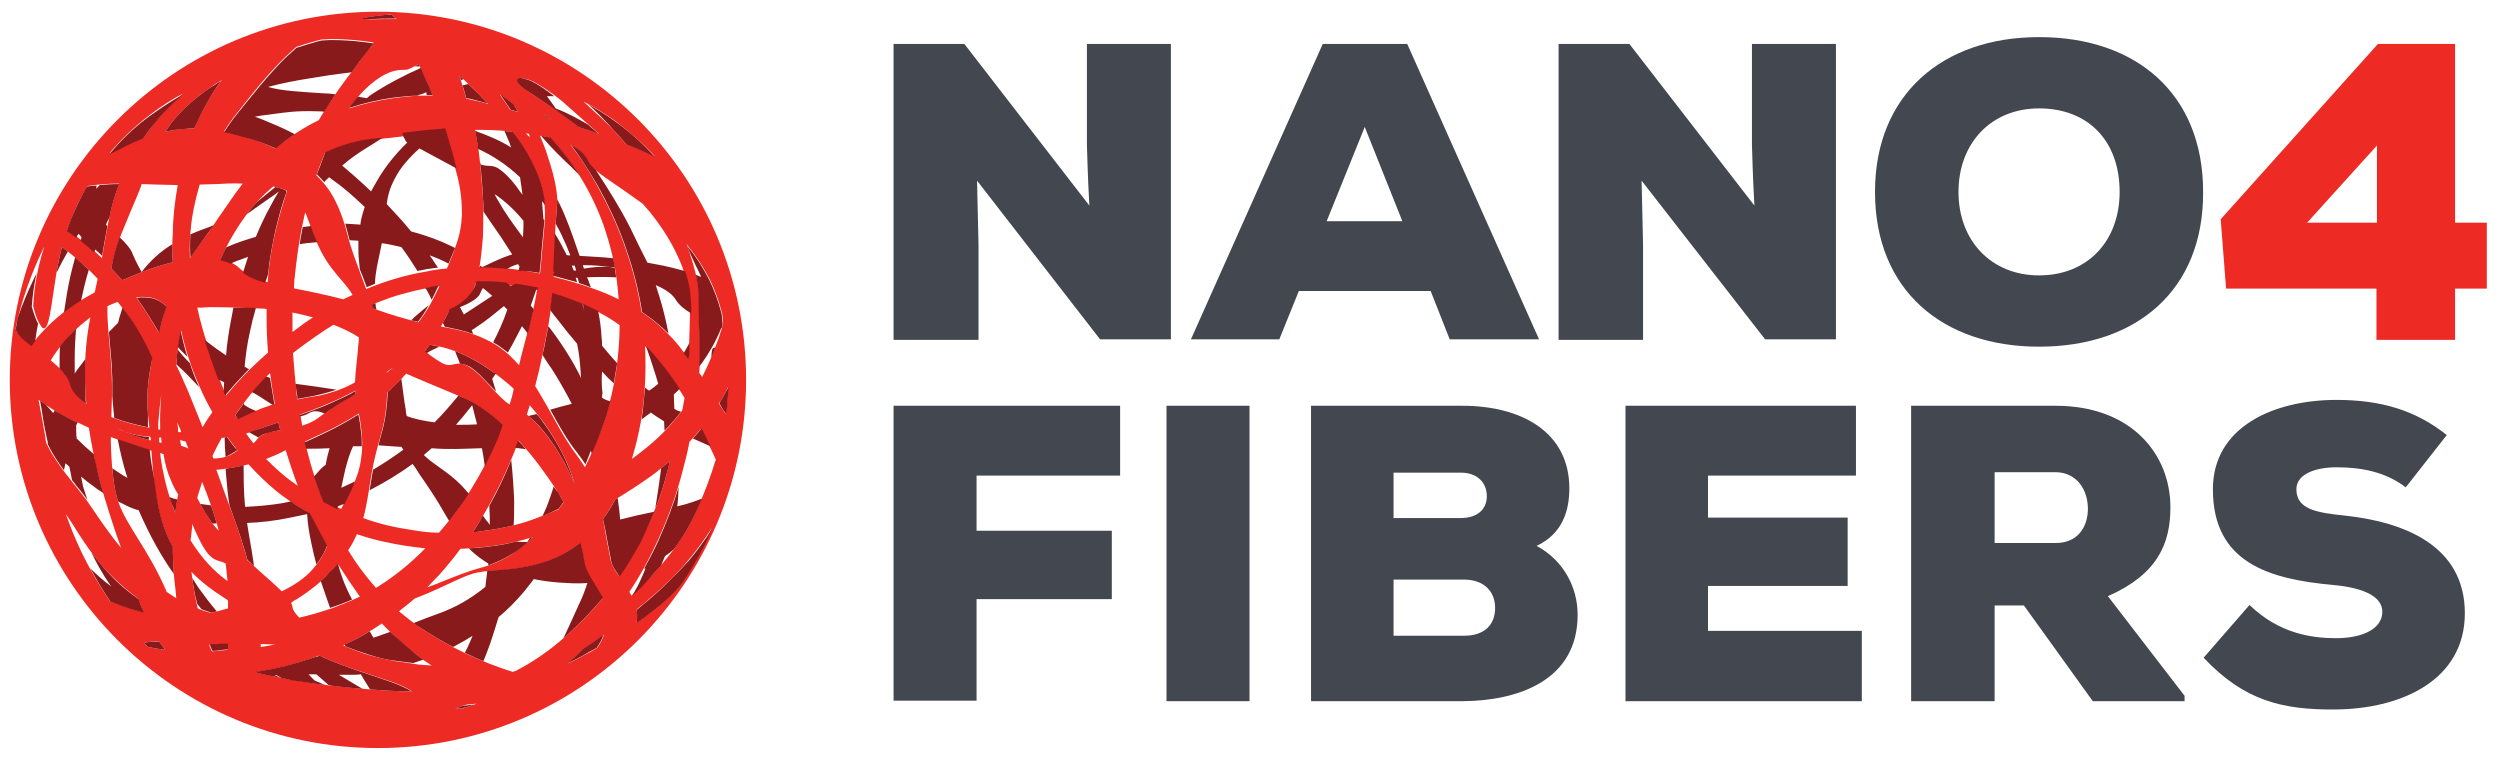 <svg version="1.1" id="Layer_1" xmlns="http://www.w3.org/2000/svg" x="0" y="0" viewBox="0 0 512 156.1" xml:space="preserve"><style>.st0{fill:#43474f}.st1{fill:#ee2a24}</style><path class="st0" d="M223.1 42.1c-.4-7.3-.4-10-.5-12.4V9h17.2v60.5h-14.5L200.1 37l.3 13.2v19.4H183V9h14.5l25.6 33.1zM293 59.6h-27l-4 9.9h-18.1l27-60.5h17.3l27 60.5h-18.3l-3.9-9.9zM279.5 26l-7.8 19.3h15.5L279.5 26zm79.8 16.1c-.4-7.3-.4-10-.5-12.4V9H376v60.5h-14.5L336.2 37l.3 13.2v19.4h-17.3V9h14.5l25.6 33.1zM417.6 71C397.9 71 384 59.5 384 39.3c0-19.9 13.8-31.7 33.6-31.7 19.9 0 33.6 11.6 33.6 31.7.1 20.2-13.7 31.7-33.6 31.7zm0-48.8c-9.8 0-16.5 7.1-16.5 17.1 0 10.1 6.8 17.1 16.5 17.1 10 0 16.5-7.1 16.5-17.1 0-10.4-6.4-17.1-16.5-17.1z"/><path class="st1" d="M502.8 9v36.6h6.5v13.5h-6.5v10.5h-16.1V59.1h-30.8l-1.1-14.2L487 9h15.8zm-16 36.6V29.8l-14.3 15.8h14.3z"/><path class="st0" d="M183 143.6V83.1h46.4v14.3H200v11.3h27.7v14H200v20.8h-17zm55.9 0V83.1h17v60.5h-17zm60.6-60.5c12.1 0 21.9 5.4 21.9 16.9 0 4.6-1.4 9.3-6.7 11.8 5.6 3 8.4 8.6 8.4 14.1 0 13.6-12.4 17.6-23.4 17.7h-31.2V83.1h31zm-14.1 23h13.7c3.5 0 5.4-1.8 5.4-4.5s-1.9-4.8-5.3-4.8h-13.8v9.3zm0 24.1h14.4c4.3 0 6.4-2.3 6.4-5.7 0-3.3-2.2-5.8-6.4-5.8h-14.4v11.5zm95.9 13.4h-48.4V83.1h47.2v14.3h-30.3v8.6h28.6v14h-28.6v9.2h31.5v14.4zm66.1 0h-18.8L414.5 124h-6v19.6h-17.1V83.1H421c15.5 0 23.5 9.9 23.5 20.8 0 7.4-2.6 13.7-12.8 18.2l15.7 20.4v1.1zm-38.9-46.9v14.5h12.6c4.5 0 6.5-3.4 6.5-7 0-3.8-2.2-7.5-6.7-7.5h-12.4zm84.2 3.1c-4.1-3.1-8.9-4.1-14.2-4.1-4.1 0-8.2 1.3-8.2 4.5 0 4.1 4.1 4.8 10 5.4 12 1.3 24.5 6.1 24.5 20 0 13.7-13 19.6-26.5 19.7-10.9.1-18.7-1.8-27-10.6l9.4-10.8c6 5.8 12.6 6.8 17.7 6.8 5.6 0 9.5-2 9.5-5.4 0-3-3.5-4.9-10.1-5.5-13.2-1.2-24.6-4.6-24.6-19.6 0-12.8 12.5-18.3 25.3-18.3 9.1 0 16.2 2.1 22.6 7.2l-8.4 10.7z"/><path class="st1" d="M77.4 2.4C35.8 2.4 2 36.2 2 77.8c0 41.6 33.8 75.4 75.4 75.4 41.6 0 75.4-33.8 75.4-75.4 0-41.6-33.8-75.4-75.4-75.4zM3.5 65.8c.4-1.5.8-3.1 1.3-4.7 1.1-3.4 2.4-6.8 4.2-10.5v.1c-1.2 3.8-2 7.8-2.2 12 0 0 .6 2.7 1.5 3.9.3.6.7.9 1.1.4.4-.5.7-1.7 1.1-4.2.4-2.5.7-4.7 1.1-7.2.3-1.6.6-3.2 1.1-5 1.9 1.4 3.3 2.6 5.1 4.3.8.7 1.5 1.5 2.2 2.2-.2.9-.4 1.8-.6 2.8-.1 0-.2.1-.2.1-2.2 1.2-4.6 2.6-7.2 4.8-1.9 1.6-3.8 3.5-5.6 5.9-.6-.5-1.1-.9-1.7-1.4-.7-.6-1.3-1.2-1.5-2 .1-.4.2-1 .3-1.5zM80.1 3c.1 0 .1.1.2.1.2.2.5.4.7.6l.2.2c-2 0-3.9 0-5.7.1-.5-.1-.9-.1-1.4-.2 1.6-.4 3.4-.6 5.5-.8 0-.1.3 0 .5 0zm43.4 103.3c.9-1.2 1.7-2.6 2.5-4 2.5-1.5 4.8-3 7.2-4.7 1.4-1 2.7-2.1 4-3.2-.2.9-.5 1.8-.7 2.8-.6 2.3-1.3 4.5-2.2 6.7-.9 2.2-1.9 4.5-3.2 7.1-1.1 2.1-2.5 4.5-4.3 7-.9-1.2-1.6-2.4-1.8-3.6-.4-2.1-.8-4-1.1-5.8-.1-.7-.3-1.5-.4-2.3zm.2 23.7c-.3.9-.8 1.8-1.4 2.7-1 .6-1.9 1.1-2.7 1.5-1.2.7-2.3 1.2-3.4 1.7.9-.8 1.7-1.5 2.6-2.3l.7-.7c1.4-.9 2.8-1.9 4.2-2.9zm-70.4-12.9c-.9-.8-1.7-1.6-2.6-2.3-.2-.6-.3-1.2-.5-1.7-1.7-5.9-3.9-11.2-5.1-14.7-.2-.6-.5-1.4-.8-2.2.6 0 1.2-.1 1.8-.2 1.6-.2 3.2-.5 4.8-.9 1.9 2.1 3.8 3.9 5.5 5.3 1.5 1.3 4 3 7.1 4.8 1.1 2.4 2.3 4.6 3.5 6.6-.6 1.5-1.4 3-2.9 4.7-1.6 1.9-3.9 3.4-6.4 4.6-1.2-1.2-2.8-2.6-4.4-4zm3.1 14.9c-.8.1-1.6.3-2.3.4-.2 0-.5.1-.7.1v-.6c1 0 2 .1 3 .1zm-11.9-6.8c-.5.1-.9.2-1.3.3h-.1c-.9-.3-1.8-.5-2.6-.9-.5-2.1-.9-4.1-1.1-6.1-.1-.5-.1-.9-.2-1.4 2 2.1 4.2 3.7 6.5 5.2.3.2.7.4 1 .7v1.6c-.7.2-1.4.4-2.2.6zm2.1 6.7v1.2c-.5 0-.8.1-1.2.1-.6.1-1.3.1-2 .2-.2-.5-.4-.9-.6-1.4h1.4c.7-.1 1.5-.1 2.4-.1zm-18.3-21.5c-1.8-2.9-3.4-5.4-4.3-8.3-.8-2.9-1.2-7.1-1.3-11.5v-1.1c1.2.4 2.4.9 3.6 1.3 1.6.5 3.3 1 4.7 1.5.2 2.7.4 5.4.8 8.1.5 4 1.6 8.2 3.6 11.7 0 3.2.2 6.1.5 8.3.1.6.1 1.3.2 2.1-.1 0-.1-.1-.2-.1l-1.8-1.2v-.1c-2-4.6-4-7.8-5.8-10.7zm5.6 22.7c-1.5-.2-2.7-.4-3.6-.6l-.6-.6-.2-.2c.3-.1.8-.2 1.4-.3.5 0 1-.1 1.7 0 .4.6.9 1.1 1.3 1.7zM17.5 80.4c0 .8.1 1.5.2 2.3-1.7-1.2-2.8-2.6-3.3-4-.5-1.8-2.1-3.3-4-4.9 1.5-2.5 3.5-4.9 6.1-7.2.7-.6 1.4-1.1 2-1.6-1 5-1.3 10.3-1 15.4zm-6.3 3.7c1.6 1 3 1.7 4 2.1.7.3 1.7.8 3 1.4.4 2.6.9 5.1 1.4 7.6 1.1 4.7 2.5 9 3.8 13 .5 1.4.9 2.7 1.4 4-.4-.5-.9-1.1-1.3-1.6-2.2-2.9-3.7-5.1-4.9-6.9-1.2-1.8-2.3-3.1-3.4-4.5s-2.3-2.8-3.6-4.8c-.7-1-1.4-2.2-2.1-3.6-.1-.4-.2-.8-.2-1.2-.5-2.7-.8-4.7-1.1-6.1l-.3-1.6c1.1.8 2.2 1.5 3.3 2.2zm120.9-13.2c.4.4.7.7 1 1.1 2.6 2.8 4.9 5.9 7.1 9.5-.2.9-.3 1.8-.5 2.6-1.9 2.5-4.1 5-7.2 7.5-1.1.9-2.1 1.7-3.1 2.4.7-2.3 1.3-4.7 1.8-7.4.8-4.6 1.2-9.8.9-15.7zm7 0c-1.8-2.2-3.7-4-5.6-5.5l-2.1-1.5c-.9-5.7-2.3-10.3-3.7-14.2-1.7-4.6-3.5-8.3-5.4-11.7-1.6-2.9-3.3-5.6-5.4-8.3 1.6.8 2.8 1.8 3.5 3.3 1 2 4.8 4.1 8.8 7 .8.6 1.6 1.1 2.4 1.7.5.5.9 1.1 1.4 1.6 2.9 3.6 4.7 6.7 5.9 9.4 1.2 2.6 1.8 4.8 2.1 6.7.3 1.9.3 3.7.3 5.6l-.2 6.6c0 .7 0 1.4-.1 2-.5-.9-1.2-1.8-1.9-2.7zm-26.9-38.8c-.4-1.4-1-2.8-1.6-4.3.8.1 1.5.3 2.2.5 1.7 1.9 3.4 3.9 5 6.3 2 3 4 6.6 5.7 11.2 1.6 4.6 2.4 8.3 2.8 11.5.2 1.4.3 2.8.4 4-1.8-.9-3.7-1.7-5.8-2.4-2.3-.8-4.7-1.5-7.5-2.2v-.3c.2-2.7.2-4.6.2-6.2.1-3.2.2-4.9.5-8.3.2-1.8-.4-5.4-1.9-9.8zm-1-8.9c.5.4 1.1.8 1.6 1.2-.2 0-.3-.1-.5-.1-.3-.4-.7-.7-1.1-1.1zm18.5 6.9l-1.5-.6c-1.6-1.9-3.3-3.7-4.9-5.2-1.4-1.3-2.7-2.5-3.8-3.5 2 1 4.1 2.3 6.4 3.9 3.3 2.5 6 4.9 8.2 7.3-1.4-.6-2.8-1.2-4.4-1.9zm-8.4-3.9c.4.4.9.8 1.4 1.2-1.2-.4-2.5-.9-3.9-1.3-.1 0-.1 0-.2-.1-.7-.5-1.5-1.1-2.4-1.8-4.2-3.1-7-4.7-8.6-5.9-1.6-1.1-1.9-1.7-1.3-2.2.2-.1.5-.2.8-.1.2.1.5.2.7.2.2.1.4.1.7.2.2.1.4.2.7.3 1.5.8 3.6 2.1 6 4.1l6.1 5.4zM108.4 28c-.1 0-.3-.3-.7-.7.2 0 .4.1.6.1.2.4.2.7.1.6zm-2.3-5.1c-.6-.1-1.1-.3-1.6-.4-.6-1-1.4-2-2.2-3.2.6.4 1.2.8 1.7 1.2.3.3.7.5 1 .8.4.5.8 1.1 1.1 1.6zm-2 4c.3 0 .5.1.8.1 2.2 2.9 3.7 5.5 4.7 7.7 1.2 2.7 1.7 4.9 1.9 6.9.2 2 .1 3.8-.1 5.8s-.4 4.1-.6 6.7c-.1.7-.1 1.3-.2 1.9-2.6-.5-5.6-1-8.9-1.2-1.1-.1-2.3-.1-3.5-.1.3-1.8.5-3.8.7-6.1.1-2.6.1-5.4 0-8.2-.2-2.8-.4-5.5-.7-8.1-.2-2.1-.6-3.9-.9-5.7 2.2 0 4.5 0 6.8.3zM76.8 63.3c-.1-.1-.3-.1-.4-.2-.1-.2-.2-.5-.2-.7 2.2-.9 4.5-1.8 7-2.4 2.2-.6 4.5-1.1 6.8-1.4-.5 1-1 2.1-1.7 3.4-.8 1.5-1.7 2.8-2.6 4-2.7-.7-5.6-1.5-8.9-2.7zm3.7 12c-.3.2-.7.6-1.3 1v-.1c.5-.4.9-.7 1.3-.9-.1 0-.1 0 0 0zm6.8-3.7c.2-.3.5-.6.7-1 4.4.6 8.6 2.4 13 5.6 1.8 1.3 3.1 2.4 4.2 3.4v.1c-.2 1.1-.5 2.1-.8 3.1h-.1c-1.1-.7-2.2-1.8-5.1-5-1.5-1.6-2.6-2.4-3.5-2.9-.9-.4-1.5-.5-2.1-.4-1.1.1-1.8.7-3.5-.4-1.3-.8-2.4-1.6-3-2.2 0-.1.1-.2.2-.3zm14.7-.7c-3.9-2.5-7.6-3.3-11.6-4h-.1c1-1.8 1.6-3.1 1.6-3.1s.9-.3 1.9-1c1.1-.7 2.3-1.8 3-3.2.2-.4.4-.9.6-1.5 1.8 0 3.6 0 5.4.2 2.5.2 5 .6 7.2 1.1-.5 2.9-1.1 5.5-1.8 8-.6 2.4-1.3 4.8-1.9 7.4-1.3-1.5-2.7-2.8-4.3-3.9zm-4.7-50.3c-.6-.1-1.2-.3-1.8-.4-.1-.2-.1-.5-.2-.7-.4-1.4-.8-2.7-1.2-4 .3.3.6.5.9.8 1.6 1.5 3.2 3.1 5 5-.9-.3-1.7-.5-2.7-.7zM94.6 44c-.1 2.1-.4 3.8-.9 5.3-.5 1.6-1.1 3.1-1.9 5.1l-.3.6c-1.4.1-2.8.3-4.1.6-4.3.7-8.6 2-12.4 3.6l-.9-2.4c-1.1-3-2.2-5.8-2.9-8.6-.7-2.8-1.5-5-2.4-6.8-.9-1.9-2-3.4-3.4-4.9l-.6-.6c.4-1.2.9-2.5 1.4-3.7.1-.3.2-.5.3-.8 3.5-1.6 6.9-2.6 10.7-2.9 3.8-.3 8.1-1 12.7-1.4.4 0 .8-.1 1.2-.1.9 2.8 1.7 5.7 2.5 8.8.9 3.4 1 6.1 1 8.2zm-28.4 58.6c-1.3-3.3-2.4-6.7-3.2-9.9-.2-.8-.4-1.5-.5-2.3 1.5-.7 3-1.4 4.7-2.2 2.1-1 4.2-2.2 6.3-3.5.2 1.1.4 2.2.5 3.3.2 1.7.3 3.5 0 5.5-.2 2-.8 4.1-1.9 6.3-.9 1.7-1.6 3.2-2.2 4.4-1.3-.4-2.5-1-3.7-1.6zm2.3 5s0 .1 0 0c0 .1 0 0 0 0zM43.7 93.9c-.1-.2-.1-.4-.2-.5.6-1.3 1.2-2.5 1.9-3.7.4-.1.8-.1 1.2-.2.5.8 1.1 1.5 1.7 2.3.1.2.2.3.4.4-.8.6-1.6 1.1-2.6 1.4-.8.2-1.6.3-2.4.3zm.6 13c.2.5.3 1.1.5 1.8l-.2-.2c-1.5-1.6-2.9-3.9-4.2-6.5.1-.5.2-.9.4-1.4.2-.6.4-1.3.6-1.9 1.3 3.2 2.3 6.1 2.9 8.2zm9.3-43.7c.3 0 .6 0 1 .1V65c0 2.4.1 4.8.3 7.2-2.5 2.2-4.8 4.4-6.8 6.7L46.3 81c-1.5-3.5-2.6-6.8-3.6-9.8-.9-2.6-1.7-5.4-2.3-8.2.8 0 1.6 0 2.4-.1 4 0 8.6.2 10.8.3zm-8.4-10.1c.3-.7.6-1.4 1-2.2 1.1-2.2 2.5-4.5 4.1-6.7 1.6-2.2 3.5-4.2 5.4-5.8.1-.1.2-.2.3-.2.8.2 1.6.4 2.2.6l.6.3c-.8 2.4-1.6 5.1-2.3 7.9-.8 3.3-1.4 6.9-1.7 10.8-2.4-.7-4.4-1.6-5.8-2.9-.9-.9-2.3-1.5-3.8-1.8zm3 31.9c1.9-2.9 4.1-5.5 6.3-7.8l.8-.8c.3 2.1.6 4.3 1 6.3l-.9.3c-2.5.8-4.5 1.8-6.7 2.8-.2-.2-.4-.5-.5-.8zm8.8 1.5c.1.5.3 1.1.4 1.6-1.4.2-2.4.4-3 .7-.8.3-1.3.6-1.6 1-.3.3-.5.7-.9 1-.5-.7-1-1.3-1.5-2 2.1-.8 4.2-1.5 6.6-2.3zm1.1 5.9c.1-.1.3-.1.4-.2.8 2.5 1.6 5 2.5 7.3-.2-.2-.5-.3-.7-.5-2.2-1.5-4.1-3.3-5.8-5 1.5-.6 2.7-1.1 3.6-1.6zm6-27.4c-.5.3-1 .7-1.5 1-.9.7-1.8 1.3-2.7 2v-4c1.4.3 2.8.6 4.2 1zm-3.9-6c0-.6.1-1.2.1-1.7.4-3.9.9-7.9 1.8-12 .1-.6.3-1.2.4-1.8.1.2.2.5.3.7.5 1.3 1 2.7 1.7 4.5 1.4 3.6 3 5.8 4.6 7.7 1.2 1.4 2.3 2.6 3.1 4-.6.3-1.3.6-1.9.9-3.4-.9-6.8-1.6-9.9-2.2 0 0-.1 0-.2-.1zm.7 22.8c-.1-.6-.2-1.2-.2-1.8-.3-2.6-.5-5.2-.7-7.7 1-.8 2-1.5 2.8-2.1 1.3-.9 3.2-2.3 5.5-3.7 2 .8 3.9 1.7 5.2 2.6 0 .4 0 .9-.1 1.3-.2 2.8-.6 5.5-.7 7.9-2.2 1.3-4.7 2.1-7.2 2.7-1.5.2-3.1.5-4.6.8zm2.5 2.4c1.5-.6 3.2-1.2 6-2.5 1.1-.5 2.3-1.1 3.4-1.7v.7c-.3.2-.6.4-.9.5-1.4.9-2.8 1.6-3.8 2.3-2.1 1.4-2.7 2-3.7 2.6-.5.3-1.1.6-2 .9-.2.1-.4.1-.5.2-.1-.8-.3-1.5-.4-2.3.6-.2 1.2-.5 1.9-.7zm17.2-64.1c-2.9.4-6 1.1-9.1 2.1.1-.2.3-.4.4-.6 1.9-2.5 3.6-4.1 5.1-5.2 2.9-2.1 4.7-2.1 6-2.1.6 0 1.5-.5 2.8-1.2.4 1.1.9 2.1 1.4 3.2.5 1.1.9 2.2 1.4 3.3-2.6-.1-5.2.1-8 .5zm-5.1-10c-1.9 2.4-3.5 4.7-4.9 6.5-1.4 1.9-2.9 4.1-4.6 6.8-.2.4-.5.8-.7 1.2-2.1 1-4.2 2.3-6.2 3.7-.9.7-1.9 1.4-2.7 2.1-1.8-.8-3.9-1.7-6.4-2.5-1.4-.4-2.8-.8-4.1-1 .8-1.3 1.7-2.6 2.7-3.8 3-3.8 5.9-7.6 9.8-11.4.7-.7 1.5-1.4 2.3-2.1 1.5-.5 2.9-.9 4.3-1.3.3-.1.5-.1.8-.2.6 0 1.2-.1 1.8-.1 2.2 0 4.4.1 6.8.4l2.1.3c-.2.5-.6 1-1 1.4zM49.7 37.6c-2.3 3-3.8 5.4-5.1 7.2-1.3 2-2.4 3.5-3.5 5-.7 1-1.4 1.9-2.2 3.1-.1-2.4 0-4.6.2-6.3.2-2.4.8-5.4 1.8-8.8 1.1 0 2.2-.1 3.4-.1 1.7-.1 3.4-.2 5.4-.1zm-4.8-20.5c-1.8 2.5-3.6 5.6-5 9 0 .1-.1.1-.1.2H39c-1.9.1-3.6.3-5.2.7.4-.5.8-1.1 1.2-1.7 2.6-3.3 6.3-6.4 10.4-8.9-.2.3-.3.5-.5.7zm-9.5 36.6c-1.6.4-3.2.9-4.7 1.4-2.1.8-4.1 1.6-5.7 2.3-.7-.8-1.4-1.6-2.2-2.4.4-2.3 1.1-4.7 2.1-7.2 1.3-3.2 2.3-5.6 3.2-7.7.3-.8.7-1.6.9-2.4 1.1 0 2.1.1 3.1.1 1.5 0 2.9.1 4.3.1-.6 3.4-1 6.8-1 9.8-.2 2.2-.1 4.2 0 6zm-2.6 33.6v.7c-.1 0-.3 0-.4-.1 0-.8 0-1.5.1-2.2.2-3 .6-5 .5-5 .1 0-.3 2.9-.2 6.6zm.2 2.3c0 .4.1.7.1 1.1-.2 0-.4-.1-.5-.1v-1h.4zm-.5-21.5c-1.5-2.6-2.9-4.8-4.1-6.5-.1-.2-.3-.4-.5-.7.5-.1 1-.1 1.4-.1 2.7 0 3.8 1.1 4.6 1.8l.1.1-.3.9c-.4 1.6-.8 3.1-1.2 4.5zm-1.6 6.8c-.7 3.6-1 7.3-.4 11.7 0 .3.1.7.1 1-2.7-.5-5.4-1.2-7.8-2.2.1-2.8.2-5.5.1-8-.1-4.1-.7-8.1-.9-12.9v-1.8c.7-.3 1.3-.6 1.9-.8.1 0 .1 0 .2-.1.1.1.2.3.3.4 2.9 3.6 5 7.4 6.6 11 .1.6 0 1.2-.1 1.7zm0 15.3c-2.2-.5-4.1-1.3-5.4-1.8-.9-.3-1.3-.6-1.3-.6s.5.2 1.3.6c.8.3 2.1.7 3.8.9.5.1 1 .1 1.4.1.2.3.2.6.2.8zm.5-64.7c-.8 1-1.5 1.9-2.1 2.8-1.8.7-3.4 1.4-5 2.2-.7.3-1.3.6-1.9.9 2.2-2.6 4.9-5.3 8.2-7.8 2.5-1.9 4.7-3.3 6.8-4.4-2.4 2.2-4.3 4.3-6 6.3zm-7 12.1c-.8 2.1-1.4 4.1-1.8 5.9-.7 3.2-1.1 6-1.7 9.2v.2l-.3-.3c-2.2-2.1-3.9-3.5-6.8-5.5.9-2.7 2.1-5.7 4.1-9 .3 0 .5-.1.8-.1 1.3-.2 3.2-.4 5.7-.4zm-8.3 71.7c1.3 2 2.8 4.3 5.1 6.9 1.8 2 4.1 4.2 7.1 6.4.4 1 .7 2 1.1 2.8-2-.5-4.3-1.2-6.9-2.3-1.8-2.7-3.8-5.9-5.8-10-1.3-2.8-2.4-5.4-3.2-7.8.9 1.3 1.7 2.5 2.6 4zm19.8-4.3c-.2-.4-.3-.8-.5-1.3-.7-1.9-1.4-4-2.1-7.6-.2-1.1-.4-2.2-.5-3.3h.1c.2.1.4.1.6.2v.1c.3 1.9.8 3.7 1.4 5 .6 1.6 1.2 2.5 1.6 3.2-.3 1.2-.5 2.5-.6 3.7zm.4-18.5c.1.2.2.5.3.7.2.4.4.8.5 1.3h-.6c0-.6-.1-1.3-.2-2zm.9 3.7c.3.1.6.2.8.2l.6 1.5s-.1 0-.1-.1c-.4-.2-.8-.3-1.4-.5-.1-.4-.2-.8-.2-1.3 0 .1.1.1.3.2zm1.4-9.9c-.8-1.8-1.6-3.7-2.5-5.5 0-.4.1-.8.1-1.2.2-2.3.6-4.3.9-5.9.8 3.6 2 7.5 3.7 11.3.8 1.9 1.7 3.7 2.7 5.4-.7 1-1.4 2-2 3.1-.9-2.2-1.9-4.7-2.9-7.2zm.5 29.9c.1-.8.2-1.8.3-2.9.2.6.5 1.3.9 2.1.9 2 1.7 3.3 2.3 4 .7.8 1.2 1.1 1.7 1.3.7.3 1.2.3 1.9.7 0 .2.1.5.1.7.1.9.2 1.9.3 2.9-2.8-2-5.3-4.7-7.5-8.2-.1-.1-.1-.4 0-.6zm21.7 12.5c2.7-1.7 4.9-3.5 6.6-5.2.7-.7 1.2-1.3 1.8-2 1.8 2.8 3.3 5 4.3 6.4.1.1.1.2.2.3-1.9.9-3.7 1.6-5.5 2.3-2.1.7-4.3 1.4-6.9 2-.9-.9-1.4-1.7-1.4-2.2 0-.2-.1-.5-.3-.8.4-.4.8-.6 1.2-.8zm10.5-10c.1-.1.1-.2.2-.3.7-1.1 1.2-2.1 1.6-3 1.8.6 3.8 1.2 5.8 1.6 2.7.6 5.4 1 8.2 1.3l-.9.9c-3.5 3.4-6.6 5.6-9.2 7.2-.2-.2-.4-.5-.6-.7-1.9-2.2-3.6-4.5-5.1-7zm13.4-4.1c-3.5-.5-7.1-1.3-10.3-2.5.2-.7.4-1.4.5-2.1.5-2.4.8-4.6 1.2-7 .4-2.4 1.1-5.1 2.1-8.7.7-2.6 1-5.2 1.1-7.9 1-.9 2-1.8 3-2.9.3-.3.6-.7.9-1 .1.1.2.1.4.2 4.1 1.8 8.6 3.6 11.1 4.7 2.5 1 5.4 3 8.1 5.5l.1.1c-.8 2.1-1.7 4.3-2.8 6.7-1.3 2.6-2.9 5.5-5.1 8.8-1.4 2.1-3.1 4.3-5.1 6.6-1.7 0-3.4-.2-5.2-.5zm5.2 9.2c1.5-1.7 3-3.5 4.4-5.4 2.1-.1 4.1-.3 6-.5 3.2-.4 6.2-1.1 8.9-1.9-1.5 1.4-3 2.5-4.4 3.5-2 1.3-4.1 2.2-6.4 2.8-2.3.6-5.1 1.7-8.3 3-.8.3-1.7.7-2.6 1 .8-.9 1.6-1.7 2.4-2.5zm19.2-11.4c-2.7 1-6.4 1.9-10.6 2.4-.6.1-1.1.1-1.7.2.5-.8 1.1-1.6 1.6-2.5 2.5-4.1 4.7-8.5 6.5-12.9.5-1.1.9-2.3 1.3-3.4 1.5 1.7 3 3.4 4.3 5.2 1.1 1.5 2.5 3.4 3.8 5.5.4.6.8 1.3 1.1 2-.3.5-.7.9-1 1.4-1.6.7-3.4 1.4-5.3 2.1zm6-12.5c-1.7-3.1-4.4-6.6-6.5-8.4-.2-.2-.5-.4-.7-.6.2-.6.4-1.3.6-1.9.8.9 1.6 1.9 2.6 3.2 2.1 2.8 4 6.2 5.1 8.8.8 1.9 1.3 3.4 1.5 4.1-.4-.7-1.2-2.8-2.6-5.2zM111 81.4c-.5-.8-.9-1.6-1.4-2.3 1.1-4.2 1.9-8.4 2.7-12.4.4-2.5.7-4.6.9-6.5 4.7 1.3 8.1 3 9.9 4 1.3.7 2.6 1.5 3.8 2.4 0 2.6-.2 5.3-.6 8.6-.5 3.5-1.3 7.5-3.1 12.6-1.1 2.9-2.2 5.5-3.4 7.9-.5-.8-1.1-1.7-1.7-2.5-2.8-3.7-4.7-7.8-7.1-11.8zm23.8 29.1c2-4.4 3.6-8.8 4.8-13.3.6-2.3 1.2-4.5 1.6-6.7l2.4-2.7c.2.3.3.6.5 1 .8 1.7 1.6 3.3 2.5 5.3-1 3.3-2.3 6.9-4.1 10.8-2.3 5.1-5.9 9.9-10.6 14.6-.8.8-1.7 1.7-2.6 2.5-.1-.3-.3-.5-.4-.8 2.3-3.4 4.2-7 5.9-10.7zm9-33.3c-.2-.3-.4-.6-.6-.8.1-.9.1-1.8.1-2.6.1-2.6 0-4.5 0-6.1-.1-3.1-.1-4.8-.2-8-.1-1.6-.8-5.1-2.4-9.4 0-.1-.1-.2-.1-.3 2.4 3 3.7 5.2 4.8 7.3.9 1.9 1.7 3.9 2.5 6.9.1.7.2 1.4.2 2-.2 1-.6 2-.9 3-1.1 3.1-2.2 5.7-3.4 8zm4.4 3.9l.9-1.8c0 1.9-.2 3.7-.5 5.5-.4-.7-.8-1.3-1.2-1.9-.1-.1-.1-.2-.2-.3.4-.4.7-1 1-1.5zm-95.9 56.6c0-.1 0-.1 0 0 4.2-.7 8.4-1.7 12.4-3.2.2-.1.4-.2.7-.2.2.1.3.2.5.2 2.7 1.2 5.4 2.2 7.9 3 4.4 1.5 8.2 2.5 10.6 4.1-3.1 0-5.9-.2-8.4-.4-2.9-.2-5.6-.5-8.3-.8-2.6-.3-5.3-.7-8.1-1.2-2.3-.4-4.7-.9-7.3-1.5zm28.6-2.3c-1.1-.2-3-.6-5.2-1.2-1.7-.5-3.5-1.2-5.4-2 2.8-1.3 5.4-2.8 7.9-4.5 2 2.1 4.4 4.3 7.1 6.4 1 .8 2 1.5 3.1 2.2-.9-.1-1.9-.1-2.7-.2-2-.3-3.7-.6-4.8-.7zm5.4-6.7c-1.5-1-3-2.2-4.6-3.5 1.1-.9 2.2-1.7 3.2-2.6 3.9-1.5 6.4-2.8 8.4-3.7 2-.9 3.4-1.5 4.8-1.7 1.4-.3 2.8-.3 4.7-.4 1.9-.2 4.5-.4 8.2-1.5 3-.9 5.6-2.3 7.8-4.1.7 2.3.8 3.9.8 3.9 0 1.9 2.3 4.8 3.8 7.4-1.9 2.4-4.3 4.9-7.2 7.5-4 3.6-7.5 5.8-10.4 7.3-.2.1-.4.2-.5.2-.1 0-.2.1-.3.1-6.4-2-12.6-4.9-18.7-8.9zm7.8 16.1c.5-.2 1-.4 1.5-.5.4 0 .8-.1 1.2-.1.3 0 .5-.1.8-.1-.7.3-1.5.5-2.3.8-.2.1-.5.2-.7.2h-1.4l.9-.3zm38.1-18.6c-.6.5-1.2.9-1.8 1.3.1-1 .1-1.9 0-2.7.8-.7 1.7-1.3 2.4-2 2.6-2.2 5.5-4.8 8.1-8 1.7-2 3.4-4.3 4.9-6.7-1.8 3.9-3.8 7.7-6.2 11.2-2.3 3.1-4.5 4.8-7.4 6.9z"/><path d="M101 76.2c-2.7-1.9-5.2-3.3-7.8-4.3.3.9.7 1.7 1 2.6.4 0 .9.1 1.6.4.9.4 2 1.3 3.5 2.9.9 1 1.7 1.8 2.3 2.4-.3-.9-.5-1.7-.8-2.6.3-.4.5-.8.8-1.2-.4 0-.5-.1-.6-.2zm-32.5 31.4s0 .1.1.1c-.1 0-.1-.1-.1-.1zM50.9 109c-.1-.6-.2-1.3-.3-1.9 2.6-.1 5.6-.4 8.9-1.1 1.1-.2 2.2-.5 3.4-.7.1 1.8.4 3.9.9 6.1.3 1.4.6 2.8 1 4.2 1.1-1.4 1.7-2.6 2.2-3.9-1.1-2-2.3-4.2-3.5-6.6-1.5-.8-2.8-1.6-3.9-2.4-.7.1-1.4.3-2.1.4-2.5.4-5 .6-7.3.7-.3-3-.3-5.6-.3-8.2v-.3c-1.2.3-2.5.5-3.7.7 0 .4.1.9.1 1.3.2 2.4.4 4.4.7 6.2 1 2.8 2.2 6.1 3.2 9.5.2.6.3 1.2.5 1.7.4.4.9.8 1.3 1.2v-.2c-.3-1.9-.6-4-1.1-6.7zm55.2-18.8l-.6 1.5c.8.1 1.5.2 2.2.3-.5-.6-1-1.2-1.6-1.8zM76.8 63.3c.1 0 .2.1.3.1-.1-.4-.2-.9-.2-1.3-.3.1-.5.2-.8.3.1.2.2.5.2.7.2.1.3.1.5.2zm-4.5 28.1h1.8c0-1.1 0-2.2-.2-3.2-.1-1.2-.3-2.3-.5-3.3-2.1 1.3-4.2 2.5-6.3 3.5-1.6.8-3.2 1.5-4.7 2.2.1.4.2.9.3 1.3 1.6 0 3.1 0 4.7-.1h.1c-.6 2-.8 3.4-.8 3.4s-.8.5-1.6 1.5c-.3.3-.5.6-.8.9.6 1.7 1.2 3.5 1.9 5.2.9.5 1.9 1 2.9 1.5 0-.2.1-.4.1-.6.5-.2.9-.4 1.4-.5.4-.9.9-1.8 1.4-2.9.3-.6.5-1.2.7-1.7-.9.4-1.9.9-2.8 1.3.2-1.1.5-2.3.8-3.7.5-2 1-3.5 1.6-4.8zm15.3-31.6c.3.5.6 1.1.8 1.6.5-1 1-2 1.4-2.9-.9.1-1.8.3-2.7.5.2.3.4.5.5.8zm-.3 11.8c-.1.1-.2.2-.3.4.1.1.2.2.4.3.2-.1.5-.3.7-.4.6-.3 1.2-.6 1.9-.9-.7-.1-1.3-.3-2-.4-.2.3-.4.6-.7 1zm-50.5-.1l1.6 1.6c-.6-1.8-1-3.6-1.4-5.3-.2.9-.4 2-.6 3.3.2.1.3.2.4.4zm9 8.7c.1.3.2.5.3.8l1.8-2.1c1-1.1 2-2.2 3.1-3.3-.2-.1-.5-.2-.7-.4-.1 0-.1-.1-.2-.1.2-2.2.5-4.6 1.1-7.2.3-1.5.7-3.1 1.2-4.8-1.2-.1-2.8-.1-4.6-.1-.4 2.1-.8 4.1-1.1 6.2-.2 1.2-.3 2.4-.4 3.6-1.5-1-3-2.1-4.4-3.2.2.5.3 1.1.5 1.6.7 2 1.4 4.2 2.3 6.5.1.1.3.1.4.2.3.1.6.3.8.4 0 .7-.1 1.3-.1 2 .1 0 .1 0 0-.1zm18.8-31.5c-.4-.9-.7-1.7-.9-2.4-.6.1-1.2.1-1.7.2-.2 1.2-.5 2.3-.6 3.5.5-.1.9-.1 1.4-.2.7-.1 1.5-.1 2.2-.2-.2-.4-.3-.6-.4-.9zM40.7 79.1c-.7-1.5-1.3-3.1-1.8-4.7-.9-.9-1.8-1.9-2.5-2.8-.1.7-.2 1.3-.2 2.1 0 .3-.1.6-.1.9 1.7 1.5 3.2 3.1 4.8 4.8-.1-.1-.1-.2-.2-.3zm15.5 3.7c-.3-1.8-.6-3.5-.9-5.4-.3-.1-.5-.2-.8-.3l-.1.1c-.9 1-1.9 2-2.8 3.1 1 .5 2.2 1.3 4.2 2.6.2 0 .3-.1.4-.1zm-3.7 1.4c-1-.4-1.8-.8-2.5-1.3v-.4c-.6.8-1.2 1.7-1.8 2.5.2.3.3.6.5.9 1.3-.6 2.5-1.2 3.8-1.7zm-9.6 47.7c.2.5.4.9.6 1.4.7 0 1.4-.1 2-.2.3 0 .7-.1 1.2-.1v-1.2c-.9 0-1.6 0-2.3.1h-1.5zm-7.5-28.2c.2.4.3.9.5 1.3.1-.9.3-1.8.4-2.7-.5-.1-1.1-.3-1.6-.5.2.7.4 1.3.7 1.9zm-1.6-40l.3-.9-.1-.1c-.8-.7-1.9-1.8-4.6-1.8-.4 0-.9 0-1.4.1.2.2.3.4.5.7 1.2 1.7 2.6 3.9 4.1 6.5.3-1.5.7-3 1.2-4.5zm26.9 16.2c.1.6.2 1.2.2 1.8 1.5-.3 3-.5 4.6-.9 1.2-.3 2.3-.6 3.4-1-3.1-.5-6.2-.9-8.4-1.2.1.5.1.9.2 1.3zm1.8 5.1c1-.4 1.6-1.2 3.5-.5.2.1.3.1.5.2.4-.3.9-.7 1.6-1.1 1-.7 2.4-1.5 3.8-2.3.3-.2.6-.4.9-.5v-.7c-.2.1-.5.2-.7.4-.9.5-1.8.9-2.7 1.3-2.7 1.3-4.4 1.9-6 2.5-.7.2-1.3.5-2 .7v.3c.5-.1.8-.2 1.1-.3zm-18.1 22.2c0-.1-.1-.2-.1-.3-.3-1-.6-2.1-1.1-3.4-.8-.1-1.5-.2-2.2-.3.8 1.5 1.6 2.8 2.5 4h.9zm4.2-15c-.1-.2-.2-.3-.4-.4-.6-.7-1.1-1.5-1.7-2.3-.2 0-.4.1-.5.1 0 1.3.1 2.6.2 4 .8-.4 1.6-.9 2.4-1.4zm5.8-3.4c.7-.2 1.7-.5 3-.7-.1-.5-.3-1.1-.4-1.6-2.1.7-4.1 1.4-6 2 .6.4 1.3.7 1.9 1.1.4-.3.8-.6 1.5-.8zm29.8-23.2c.5.1 1 .2 1.4.3.8-1 1.5-2.1 2.2-3.4-1 .8-2.1 1.7-3.1 2.6-.1.2-.3.3-.5.5zm-52.3 34.8c-.1-.7-.2-1.5-.3-2.2-.3-1.7-.7-3.6-.9-5.7v-.4c-1.3-.4-2.8-.9-4.3-1.4-.8-.3-1.6-.5-2.3-.8.5 2.6 1.1 5.2 2 8-.4-.3-.9-.5-1.3-.8L23 95.9c.2 2.4.5 4.5 1 6.2.1.2.1.4.2.6l1.8.9c.8.4 1.6.7 2.4.9 2.3 5.3 4.7 9.5 7.1 12.9 0 0 0 .1.1.1-.1-1.6-.2-3.5-.2-5.5-2-3.5-3-7.6-3.5-11.6zm48 29c-.7.3-1.5.5-2.2.8-.4.1-.8.3-1.2.4-.3-.4-.5-.9-.8-1.3-1.6 1-3.3 1.9-5.1 2.7 0 .1.1.2.1.3h-.1c1.7.7 3.4 1.3 5 1.8 2.2.7 4.1 1.1 5.2 1.2.9.1 2.3.3 3.8.5.7-.2 1.4-.5 2.1-.7-.5-.4-1-.7-1.5-1.1-1.8-1.5-3.6-3.1-5.3-4.6zM15.6 67.3c-1.2 1.2-2.3 2.3-3.3 3.6-.1 1.1-.1 2.3-.1 3.4v1.2c1 1 1.8 2.1 2.1 3.2.4 1.4 1.5 2.7 3.2 3.9 0 0 0-.1.1-.1-.1-.7-.1-1.4-.1-2.2-.1-2.2-.1-4.5 0-6.8-.7 1-1.5 1.9-2.2 3v-2.9c0-2.1.1-4.2.3-6.3zm42.5-28.5c-.5-.2-1.1-.4-1.7-.5-1.5 1.2-2.7 2.2-3.7 3-.8.8-1.5 1.7-2.2 2.6 1.3-.9 2.8-2 4.4-3.1.7-.5 1.5-1 2.2-1.6-.6 1-1.2 2-1.7 3-1.1 2-2.1 4.1-3 6.3-2 .6-3.9 1.2-5.7 2-.1 0-.2.1-.4.2-.1.1-.1.2-.2.4-.4.7-.7 1.5-1 2.2.8.2 1.5.4 2.1.7.7-.3 1.3-.6 2-.8.5-.2 1.1-.4 1.6-.6-.3.9-.6 1.8-.9 2.8 0 .2-.1.3-.1.5 1.2.9 2.7 1.5 4.5 2 .2-.5.4-1.1.6-1.7.3-3.2.9-6.2 1.5-9 .7-2.9 1.4-5.5 2.3-7.9-.1-.3-.3-.4-.6-.5zM12.7 50.6c-.5 1.8-.8 3.4-1.1 5v.2c.7-1.4 1.5-2.9 2.3-4.3l-1.2-.9zm81.4 94.2l-.9.3h1.4c.2-.1.5-.2.7-.2l1.8-.6c-.6.1-1.3.1-1.9.2-.4 0-.8.2-1.1.3zm-28.2-10.3c-.2-.1-.3-.2-.5-.2-.2.1-.4.2-.7.2-4 1.4-8.2 2.5-12.4 3.1v.1c1.8.5 3.5.8 5.1 1.1-.4-.2-.8-.4-1.2-.5h.5c.3.2.7.4 1 .6.7.1 1.3.2 1.9.4 2.4.4 4.7.7 7 1-.3-.1-.6-.2-.9-.4-.4-.2-.8-.3-1.2-.5-.5-.4-.9-.9-1.3-1.3h1.6c.8.7 1.6 1.4 2.5 2.2.1 0 .3 0 .4.1 2.1.3 4.3.5 6.6.7-1.5-.9-3.1-1.8-4.9-2.9h2.7c.6 0 1.2 0 1.8-.1.1.2.3.4.4.7l1.5 2.4h.1c2.5.2 5.3.4 8.4.4-2.4-1.5-6.2-2.6-10.6-4.1-2.4-.8-5.1-1.8-7.8-3zm38.9-21c1.5-.9 3-2.1 4.4-3.5-.2.1-.5.1-.7.2-.1.2-.2.3-.3.5-.1.1-.1.2-.2.3-.8 0-1.5 0-2.2-.1-1.7.4-3.5.8-5.4 1-1.4.2-2.9.3-4.4.4 1 1 2 1.8 3.2 2.6.3.2.5.3.8.5v.4c1.6-.6 3.2-1.3 4.8-2.3zm28 9.4c-.8.7-1.6 1.3-2.4 2 .1.8.1 1.7 0 2.7.6-.4 1.2-.9 1.8-1.3 2.9-2.2 5.1-3.8 7.5-6.9 2.4-3.5 4.5-7.3 6.2-11.2-1.5 2.4-3.2 4.7-4.9 6.7-2.8 3.1-5.6 5.8-8.2 8zM56.5 30.4c.9-.7 1.8-1.5 2.7-2.1.4-.3.8-.6 1.2-.8-1.5-.8-3-1.5-4.7-2.2-1.2-.5-2.3-1-3.5-1.4.9-.2 1.8-.3 2.7-.4 2-.3 3.7-.5 4.8-.6 1.1-.1 3.1-.2 5.4-.1.4 0 .9 0 1.3.1.8-1.3 1.6-2.5 2.3-3.6-.9-.1-1.8-.2-2.6-.2-4.6-.3-8.6-.5-11.2-1.3 3-.8 5.7-1.3 8.2-1.7 2.9-.5 5.6-.9 8.2-1.2.2 0 .5-.1.7-.1 1-1.4 2.2-3 3.5-4.6.4-.5.7-.9 1-1.3l-2.1-.3c-2.4-.3-4.6-.4-6.8-.4-.7 0-1.3.1-1.8.1-.3.1-.5.1-.8.2-1.4.4-2.8.8-4.3 1.3-.8.7-1.5 1.4-2.3 2.1-3.8 3.8-6.7 7.6-9.8 11.4-1 1.2-1.9 2.5-2.7 3.8 1.3.2 2.7.6 4.1 1 2.5.6 4.6 1.5 6.5 2.3zm18.6-10.3c-.2 0-.4-.1-.6-.1-.4-.1-.8-.1-1.2-.2-.5.5-.9 1.1-1.4 1.7-.1.2-.3.4-.4.6 3.1-1 6.1-1.7 9.1-2.1 1.7-.2 3.3-.4 4.9-.4.4-.2.7-.3 1.1-.4.2-.1.5-.2.7-.3 0 .2.1.4.1.6h-.2 1.4c-.4-1.1-.9-2.2-1.4-3.3-.3-.7-.7-1.5-1-2.3-3.6 1.6-7.2 3.5-10.5 5.7-.2.2-.4.4-.6.5zM25.6 88.5c1.1.5 2.9 1.1 4.9 1.6v-.6c-.3 0-.7-.1-1-.1-1.8-.3-3.1-.6-3.9-.9zM134 104.8c-1 .2-1.9.4-2.8.6-1.5.3-2.8.7-4.2 1-.1-1.5-.3-3-.5-4.4-.2.1-.4.2-.5.3-.8 1.5-1.6 2.8-2.5 4 .2.8.3 1.6.5 2.4.3 1.8.7 3.7 1.1 5.8.1 1.2.9 2.3 1.8 3.6 1.8-2.5 3.1-4.9 4.3-7 1.1-2.3 2-4.4 2.8-6.3zM65.7 119c0 .1.1.2.1.3.6 1.8 1.2 3.5 1.8 5.2.2-.1.4-.1.6-.2 1.3-.5 2.6-.9 3.9-1.5 0-.1-.1-.1-.1-.2-1.5-2.9-2.3-5.2-2.8-7.2-.5.6-1.1 1.3-1.8 1.9-.5.7-1.1 1.2-1.7 1.7zm33.2-13.4c-.2.3-.4.6-.5.9-.5.8-1 1.7-1.6 2.5.6 0 1.2-.1 1.7-.2 2.4-.3 4.7-.7 6.7-1.2.1-1.6.1-3.3.1-5.1-.1-2.6-.3-5.4-.6-8.3-1.3 3.2-2.8 6.4-4.5 9.4 0 .7.1 1.3.1 2v1.9c-.1-.2-.3-.4-.4-.6-.4-.4-.7-.9-1-1.3zm18.8-6.4c-.2-.7-.7-2.2-1.5-4.1-1.1-2.7-3-6-5.1-8.8-.4-.6-.8-1.1-1.2-1.5-.6.1-1.2.3-1.7.4.1.1.3.2.4.3 2.2 1.8 4.8 5.3 6.5 8.4 1.4 2.4 2.2 4.5 2.6 5.3-.1.1 0 .1 0 0zm-74.5 26.3l1.2-.3c-1.3-1.5-2.5-3.1-3.8-4.9-.4-.6-.8-1.3-1.2-1.9v.1c.2 1.7.5 3.4 1 5.2.3.4.6.7.9 1.1l1.8.6c0 .1.1.1.1.1zM94.7 16.3c.1 0 .1 0 .2-.1-.3-.3-.6-.5-.8-.8.1.3.2.6.3 1 .1 0 .2-.1.3-.1zM25.6 88.5c-.8-.4-1.3-.6-1.3-.6-.1 0 .3.2 1.3.6zm120.3-17c-.1.3-.2.8-.2 1.7.3-.6.5-1.3.8-2-.2 0-.5 0-.6.3zm2.3 9.6l-.9 1.5c.1.1.1.2.2.3.3.6.7 1.2 1.2 1.9.3-1.8.4-3.7.5-5.5-.4.6-.7 1.2-1 1.8zm-19.1-34.4c-2.2-4.3-4.6-8.1-6.9-11.6-.1-.2-.2-.4-.4-.5-.6-.6-1.1-1.1-1.3-1.6-.7-1.5-1.9-2.5-3.5-3.3 2 2.7 3.7 5.4 5.4 8.3 1.9 3.4 3.7 7.1 5.4 11.7 1.4 3.9 2.8 8.5 3.7 14.2l2.1 1.5c1.1.9 2.2 1.8 3.3 2.9-.5-2.6-1.1-5.2-1.9-7.7-.2-.7-.5-1.5-.7-2.2 1.9.8 3.4 1.8 4.1 3 .7 1.1 1.8 2 3.2 2.8 0-1.6-.1-3.1-.3-4.8-.2-1.2-.5-2.5-1-3.9h-.1c-1.8-.5-3.4-.9-4.4-1.1-.7-.1-1.9-.4-3.2-.6-1.3-2.5-2.4-4.8-3.5-7.1zm-3.5 6.2c-.7-.1-1.3-.1-2-.2-1.7-.1-3.4-.2-4.9-.3-.9-2.5-1.7-5.1-2.8-7.7-.5-1.3-1.1-2.6-1.8-3.9v1c-.1 1.6-.2 2.8-.3 4 .5.9 1.1 2 1.7 3.4.5 1 .9 2.1 1.3 3.1h-.1c-.2 0-.5 0-.7-.1v-.1c-.8-1.6-1.6-3.1-2.4-4.3 0 .7-.1 1.4-.1 2.2 0 1.4-.1 3.2-.2 5.5.1.1.1.2.2.4h-.2v.6c1.7.4 3.3.9 4.9 1.3 0-.1-.1-.2-.1-.3-.1-.2-.1-.4-.2-.6h.4c.1.4.2.8.3 1.1.8.2 1.5.5 2.3.8h.1c-.1-.4-.3-.7-.4-1.1-.1-.3-.2-.6-.4-.9 2-.1 4.1-.1 6 0-.1-.6-.2-1.2-.3-1.9-.2 0-.6-.1-1-.2-.9-.1-2.2-.1-3.9.1-.5.1-1 .1-1.4.2-.1-.2-.2-.5-.2-.7 2.3 0 4.3.2 5.6.4.4 0 .8.1 1 .1-.2-.6-.3-1.3-.4-1.9zm-8.1 2.5c-.1-.3-.3-.7-.4-1h.6c.1.3.2.6.3 1h-.5zM90.7 66.1c.1.3.3.6.4.8H91c2 .4 4 .8 5.9 1.5-.1-.3-.2-.5-.3-.8.3-.2.6-.3.8-.5 2.2-1.4 3.9-2.9 5.8-4.4l.7.7c-.8 2.4-1.8 4.6-2.9 6.7.3.2.6.4 1 .6.7.5 1.4 1 2 1.5.6-1 1.1-1.9 1.6-2.9.4-.8.9-1.7 1.3-2.5l1.2 1.5.3-1.2c.3-1.2.6-2.5.9-3.8-.2-.2-.4-.5-.6-.7.4-1.2.8-2.3 1.2-3.5.1.1.2.2.2.3 0-.2.1-.3.1-.5-1.5-.3-3-.6-4.6-.8-.4.2-.7.3-1 .5-.3-.2-.5-.4-.8-.7-.3 0-.5-.1-.8-.1-1.8-.2-3.6-.2-5.4-.2-.2.7-.4 1.2-.6 1.5-.7 1.4-2 2.5-3 3.2-1.1.7-1.9 1-1.9 1-.2.5-.6 1.4-1.4 2.8zm6.3-4.6c.7-.5 1.1-.9 1.3-1.3.2-.4.3-.8.6-1.2.7.5 1.3 1.1 1.9 1.6-1.8 1.2-3.7 2.4-5.8 3.8-.3-.5-.5-1-.8-1.5 1.3-.5 2.2-1 2.8-1.4zm44.2 10.1v-1.4c-.4.7-.7 1.4-1.2 2.1.4.5.7.9 1 1.4.2-.8.2-1.4.2-2.1zm-3.1 12.1c0-.9-.1-1.8-.1-2.9l.2-.2c.3-.3.7-.6 1-1-1.9-2.9-3.9-5.5-6-7.8l-.9-.9c.7 1.9 1.3 3.8 2 6 .2.6.3 1.1.5 1.7-.6.5-1.1.9-1.7 1.3-.1 0-.1.1-.2.1-.1-.1-.3-.2-.4-.3-.1-.1-.2-.2-.4-.3-.2 2.3-.4 4.5-.7 6.5.7-.5 1.3-1 1.9-1.4.8.6 1.8 1.2 2.7 1.8 0 .6.1 1.3.1 1.9 1.3-1.3 2.4-2.6 3.4-3.9-.6-.1-1-.3-1.4-.6zm-2.7 32.1c.3-.7.5-1.3.8-1.9.6-.4 1.2-.9 1.8-1.4 1.9-2.5 3.4-5.1 4.6-7.7l1.2-2.7c-1.3.5-2.9 1.1-5.1 1.6.2-1.4.2-2.8.3-4-1.1 3.7-2.5 7.3-4.1 10.9-.9 2-1.9 3.9-3 5.9.1 0 .2-.1.3-.1-.2.6-.5 1.2-.8 1.9-.5 1.2-1.2 2.5-1.9 3.7.9-.8 1.8-1.6 2.6-2.5 1.1-1.3 2.2-2.5 3.3-3.7zM7.5 56c-.3.5-.5 1-.8 1.6-1.1 2.3-2.1 4.7-3 7.3-.1.3-.2.6-.2.9-.1.6-.2 1.1-.3 1.7.3.7.8 1.4 1.5 2 .6.5 1.1.9 1.7 1.4.3-.3.5-.7.8-1 .1-.7.2-1.3.3-2 .1-.5.2-1.1.3-1.6-.7-1.3-1.3-3.5-1.3-3.5.2-2.5.5-4.7 1-6.8zm107.9 74.7c.3-.2.6-.5.9-.8 2.9-2.6 5.2-5.1 7.2-7.5-1.5-2.6-3.7-5.6-3.8-7.4 0 0-.2-1.6-.8-3.9-2.3 1.8-4.8 3.2-7.8 4.1-3.7 1.1-6.2 1.3-8.2 1.5-1.2.1-2.2.1-3.1.2l-.3 2.4c0 .3-.1.6-.1.9-3 2.4-6 4.2-9.7 5.5-1.6.6-3.3 1.2-5 1.9.5.4 1.1.8 1.6 1.1 2.2 1.4 4.3 2.7 6.5 3.8 1.3-.7 2.6-1.4 4-2.3-.1.2-.2.4-.3.7-.4 1-.9 2-1.3 2.8 1.3.6 2.5 1.2 3.8 1.7.9-2.1 1.8-4.7 2.7-7.7.1-.4.3-.9.4-1.3 1.8-1.5 3.5-3.2 5.1-5.1.7-.9 1.5-1.8 2.1-2.7 2 .4 4.2.7 6.8.8 1.5.1 2.9.1 4.2 0-.5 1.5-1 2.9-1.7 4.3-1 2.3-2.1 4.6-3.2 7zm-94.2-14.5c-.9-1.1-1.8-2.1-2.5-3.1.8 1.7 2.1 4.2 4 6.9.1.1.1.2.2.2-1.9-1.4-3.3-2.7-4.4-3.8 1.4 2.6 2.8 4.9 4.1 6.8 2.6 1.1 4.9 1.8 6.9 2.3-.4-.9-.8-1.8-1.1-2.8-3.2-2.2-5.4-4.4-7.2-6.5zm-4.6-18.6c.8.7 1.7 1.4 2.7 2.1.6.5 1.3.9 1.9 1.3-.6-1.9-1.1-3.8-1.5-5.8-.2-.7-.3-1.4-.5-2.2-1.2-1-2.4-2.1-3.5-3.2-.1-.9-.1-1.8-.1-2.7l.3-.6c-.2-.1-.4-.2-.5-.2-.9-.4-2.4-1.2-4-2.1-.1 0-.2-.1-.2-.2l-.3.6c-.2-.3-.5-.5-.7-.8-.3-.3-.5-.6-.8-.9-.4-.3-.8-.6-1.2-.8l.3 1.6c.2 1.4.5 3.4 1.1 6.1.1.4.2.8.2 1.2.7 1.4 1.4 2.6 2.1 3.6.4.6.8 1.2 1.2 1.7.1-.5.2-.9.3-1.4.3.2.5.4.8.7.2.9.4 1.8.5 2.5 0 .1.1.2.1.3.3.3.5.6.7.9.8 1 1.6 1.9 2.4 3.1l-.9-2.8c-.1-.7-.3-1.4-.4-2zm102.1 36c-.8.8-1.7 1.6-2.6 2.3 1.1-.5 2.2-1 3.4-1.7.8-.5 1.7-1 2.7-1.5.6-.9 1.1-1.8 1.4-2.7-1.4 1-2.8 2-4.2 2.9l-.7.7zM85.8 13.1c-.3.2-.6.4-.9.5H86c-.1-.2-.1-.3-.2-.5zm-2.9 15.4c.1.2.2.5.5.7l-1 1c-2.2 2.3-3.9 4.6-5.1 6.7-.5.8-.9 1.6-1.3 2.3-2.4-2.3-4.4-4-5.7-5.1-.1-.1-.2-.1-.2-.2 1.6-1.4 3.2-2.5 4.8-3.5 1.1-.7 2.3-1.4 3.5-2.2-.4 0-.7.1-1.1.1-3.8.3-7.3 1.3-10.7 2.9-.1.3-.2.5-.3.8-.5 1.3-.9 2.5-1.4 3.7l.6.6c.3.3.6.7.9 1 .3-.4.7-.7 1-1 .3.2.5.4.8.6 2.3 1.6 4.4 3.5 6.5 5.5 0 .1-.1.2-.1.3-.4 1.2-.7 2.3-.8 3.3-1-.1-2.1-.1-3.1-.2.2.7.4 1.4.6 2.2l.3 1.2c.6 0 1.2.1 1.8.1v2.1c0 1.3.2 2.6.3 3.8.2.4.3.8.5 1.2l.9 2.4c.6-.2 1.1-.4 1.7-.7 0-1.1.2-2.3.4-3.5.4-1.9.7-3.4 1-4.8 1.4.2 2.7.5 4 .8 1.2 1.6 2.3 3.3 3.3 4.9.7-.1 1.3-.3 2-.4.7-.1 1.4-.2 2.2-.3-.6-.8-1.1-1.7-1.7-2.5.3.1.6.2.8.3 1.1.4 2.1.9 3.1 1.4v-.1c.5-1.2.9-2.2 1.3-3.1-.3-.2-.6-.3-1-.5-1.8-.9-4.6-2-8-2.9-1.7-2.1-3.4-3.9-5-5.6.2-1.6.6-3.3 1.7-5.3 1.1-2.2 3-4.3 5-6.1 1.5.8 3.3 1.8 5.2 2.8.8.4 1.6.9 2.4 1.3-.7-2.9-1.5-5.6-2.3-8.2-.4 0-.8.1-1.2.1-2.6.2-5.2.5-7.6.8.2.9.4 1.1.5 1.3zm-4.3 18.2zM31.2 73.3c-1.5-3.4-3.4-6.9-6.1-10.3-.3 1-.7 2-.9 3.1L22.3 68c.2 2.5.4 4.8.6 7v-.1.6c0 .6.1 1.3.1 1.9v3.7c0 .5.1.9.1 1.4.1 1 .2 2 .3 3.1 2.1.8 4.5 1.4 6.9 1.9v-2.7c-.3-3.7 0-6.9.6-9.9.1-.5.2-1.1.3-1.6zm11.9-26.9c-1.1.4-2.5.9-4.1 1.6-.1 1.4-.1 3.1 0 4.8.8-1.1 1.5-2.1 2.2-3.1.8-1.1 1.6-2.3 2.6-3.6-.3.1-.5.2-.7.3zM35.3 50c-2.6 1.6-4.6 3.5-6.3 5.7-1.2-2.1-1.8-3.6-1.8-3.6-.3-1-1.4-2.3-2.7-3.5-.8 2.2-1.4 4.3-1.7 6.4.8.8 1.5 1.6 2.2 2.4 1.6-.7 3.6-1.5 5.7-2.3 1.5-.5 3.1-1 4.7-1.4-.1-1.1-.1-2.4-.1-3.7zm-17.5 4.9c-.8-.8-1.6-1.5-2.4-2.2-.7 2.5-1.3 5-1.7 7.5-.2 1.3-.4 2.5-.6 3.8 1.2-.9 2.3-1.7 3.5-2.4l.6-2.7c.3-1.2.6-2.4 1-3.7-.2-.1-.3-.2-.4-.3zm13.1 76.5c-.7.1-1.1.2-1.4.3l.2.2.6.6c.9.2 2.1.4 3.6.6-.5-.6-.9-1.2-1.3-1.7h-1.7zm80.3-108.2l1.1 1.1c.2 0 .3.1.5.1-.5-.4-1-.8-1.6-1.2zm2.2 76.4c-.4 1.4-.9 2.7-1.4 4.1-.3.7-.6 1.3-.9 2 1.2-.5 2.3-1 3.3-1.5.3-.4.7-.9 1-1.4-.4-.7-.7-1.3-1.1-2-.4-.4-.7-.8-.9-1.2zm-5.9-81.3c1.6 1.1 4.4 2.8 8.6 5.9.9.7 1.7 1.3 2.4 1.8.1 0 .1 0 .2.1 1.4.4 2.7.9 3.9 1.3-.5-.4-.9-.8-1.4-1.2l-.8-.7c-1.9-1.1-4-2.3-6.6-3.3-.6-.9-1.2-1.7-1.8-2.5h1.5c-1.8-1.4-3.3-2.4-4.5-3-.2-.1-.5-.2-.7-.3-.2-.1-.4-.1-.7-.2-.2-.1-.5-.2-.7-.2-.4-.1-.7 0-.8.1-.5.5-.1 1.1 1.4 2.2zm-12.2 1.1c.1.2.1.5.2.7.6.1 1.2.2 1.8.4.9.2 1.8.5 2.6.7-1.4-1.5-2.7-2.8-4-4l-1.2.3c.3.7.4 1.3.6 1.9zm10.8 3.5c-.3-.5-.6-1-1-1.6-.3-.3-.7-.5-1-.8-.6-.4-1.1-.8-1.7-1.2.8 1.1 1.5 2.2 2.2 3.2.4.1.9.2 1.5.4zm4.4 33c.1-.6.1-1.3.2-1.9.2-2.7.4-4.8.6-6.7.1-.7.1-1.4.2-2.2l-.2-.2c-.1-1.2-.2-2.5-.3-3.7.2.3.4.5.6.8v-.4c-.2-2-.7-4.2-1.9-6.9-1-2.2-2.4-4.8-4.7-7.7-.3 0-.5-.1-.8-.1-.3 0-.6 0-.9-.1l.9 2.1c.2.4.3.9.5 1.3-2.4-1.5-4.9-2.5-7.4-3.4.2 1.2.5 2.4.6 3.7 2.9 1.3 5.7 3.1 8.6 5.8 0 .2.1.4.1.7.1.8.3 1.8.4 2.9-.4-.5-.8-1.1-1.3-1.8-1.3-1.7-2.4-2.7-3.2-3.3-.8-.6-1.4-.8-2-.8-.7-.1-1.2 0-2-.3-.1-.2-.1-.3-.2-.5.3 2.3.5 4.8.6 7.3.1.9.1 1.9.1 2.8 1.8 2.7 3.5 5 4.6 6.8.4.6.8 1.2 1.3 2-.6.2-1.2.4-1.7.6-1.5.6-3 1.3-4.4 2-.2-.1-.3-.2-.5-.3 0 .1 0 .3-.1.4 1.2 0 2.3 0 3.5.1.7 0 1.4.1 2.1.2.1 0 .1-.1.2-.1.6-.4 1.4-.7 2.1-.9.1.2.2.3.3.5-.1.3-.1.6-.2.9 1.5-.1 3 .2 4.3.4zm-8.3-14.5c-.3-.5-.6-1-.9-1.6.1 0 .1.1.2.1 1.8 1.2 3.8 3 5.7 5.3v1.4c0 .7-.1 1.3-.1 2-2-2.7-3.8-5.2-4.9-7.2zm14.7-7.3l1.8 1.8c-.3-.5-.6-.9-.9-1.4-1.6-2.4-3.3-4.4-5-6.3-.6-.1-1.3-.3-2-.4 2.2 2.6 4.2 4.5 6.1 6.3zm6.4 42c.8.9 1.6 1.7 2.4 2.4.2-1.2.4-2.4.6-3.5 0-.2.1-.4.1-.6-1.1-1.2-2.1-2.4-3.1-3.6 0-.6 0-1.1-.1-1.7-.1-1.8-.3-3.5-.7-5.4-.8-.4-1.8-.9-3.1-1.5.1 1.1.2 1.7.2 1.7s-.1-.7-.3-1.7c-1.7-.7-3.8-1.5-6.2-2.2-.1 1.1-.3 2.2-.4 3.5.5.7 1.1 1.5 1.7 2.2 1.2 1.6 2.5 3.2 3.8 4.7.1.4.1.8.2 1.1.4 2.3.5 4.4.6 5.9-1.6-3.3-3.8-6.8-6.3-10.1-.1-.2-.3-.3-.4-.5-.4 1.9-.7 3.9-1.2 5.9.6.9 1.2 1.9 1.8 2.7 1.5 2.3 2.9 4.8 4.2 7.3-.7.2-1.5.4-2.3.6l-2.1.6c1.7 3.1 3.4 6.2 5.5 8.8.6.8 1.2 1.6 1.7 2.4.4-.9.7-1.8 1.1-2.8.1.2.1.4.2.6.8-1.7 1.5-3.5 2.2-5.5.7-1.9 1.2-3.6 1.6-5.2-.7-.2-1.2-.4-1.6-.7h-.1c0-.3 0-.6.1-.9-.2-1.5-.2-3-.1-4.5zM81.1 3.8l-.1-.1c-.2-.2-.5-.4-.7-.6-.1-.1-.1-.1-.2-.1h-.7c-2 .2-3.8.4-5.5.8.5.1 1 .1 1.4.2 2-.2 3.8-.2 5.8-.2zM29.3 28.4c.6-.9 1.3-1.9 2.1-2.8 1.6-2 3.6-4.1 6-6.2-2 1.1-4.3 2.6-6.8 4.4-3.4 2.5-6.1 5.2-8.2 7.8.6-.3 1.3-.6 1.9-.9 1.6-.9 3.2-1.6 5-2.3zm69.1 63.4h.3c.1.6.2 1.1.3 1.7.1.7.2 1.4.3 2l.9-1.8c1.2-2.4 2.1-4.6 2.8-6.7l-.1-.1c-2.7-2.5-5.6-4.5-8.1-5.5-.3-.1-.6-.2-.9-.4-.2.2-.3.4-.5.6-1 1.2-2.5 3-4.4 4.9-2.2-.3-4.2-.7-5.7-1.3-.1-.4-.2-.8-.2-1.3-.4-2.1-.6-4.3-.9-6.3-1 1-1.9 1.9-2.8 2.7-.1 2.6-.4 5.3-1.1 7.9-.3 1.1-.6 2.1-.8 3 1.3.1 2.7.2 4.2.3h.5c.1.2.3.4.4.6-1.9 1.4-4 2.8-6.2 4.1 0 .2-.1.4-.1.5-.2 1.3-.4 2.5-.6 3.7 3.1-1.6 6.1-3.4 8.8-5.4.5.7 1 1.4 1.4 2.1 1.8 2.6 3.5 5.1 4.9 7.6.4.7.8 1.4 1.2 2 1.2-1.6 2.3-3 3.3-4.5.2-.4.5-.7.7-1.1-1.8-2.2-3.5-3.6-5.2-4.8-1.5-1.1-2.9-2-4-3.1.5-.5 1.1-.9 1.6-1.4 3.4.3 6.8.1 10 0zm-3.8-6.2c.7-.9 1.4-1.7 2.1-2.6.3 1.3.7 2.6 1 3.9-1.3.1-2.8.1-4.3.1.4-.5.8-1 1.2-1.4zM16.1 47.9c.2.2.4.4.6.7-.1.2-.1.4-.2.7 1 .8 1.9 1.6 2.8 2.4.1-.2.1-.4.2-.6.5.4 1 .9 1.4 1.3.4-2.1.7-4.1 1.1-6.1l-.3-.3c.2-.5.4-.9.7-1.4.1-.3.1-.6.2-1 .4-1.8 1-3.8 1.8-5.9-1.6 0-2.9.1-4 .2-.2.3-.5.5-.7.8 0-.2.1-.5.1-.7-.4 0-.8.1-1.2.1-.3 0-.5.1-.8.1-1.5 2.5-2.5 4.9-3.4 7v.1c0 .1-.1.1-.1.2l-.6 1.8c.7.5 1.4 1 1.9 1.4.2-.4.3-.6.5-.8zM33.8 27c.6-.1 1.3-.3 2-.4h.1c1-.1 2-.2 3.1-.3h.8c0-.1.1-.1.1-.2 1.5-3.4 3.2-6.5 5-9 .1-.2.3-.4.4-.6-.2.1-.4.3-.6.4-.4.3-.9.6-1.4.9-.1 0-.1.1-.2.1-3.2 2.2-6 4.7-8.1 7.4-.4.6-.8 1.2-1.2 1.7zm108.1 62.8c1.1.5 2.2 1 3.6 1.6-.4-.9-.9-1.8-1.3-2.7-.2-.3-.3-.6-.5-1-.6.8-1.2 1.4-1.8 2.1zm-16.2-63.1c.9.9 1.7 1.9 2.6 2.9l1.5.6c1.6.7 3 1.3 4.3 1.9-2.2-2.4-4.8-4.9-8.2-7.3-1.9-1.4-3.8-2.5-5.5-3.5 1.7 1.5 3.4 3.2 5.3 5.4zm8.8 75.5c-.1.7-.2 1.3-.3 1.9 0-.1.1-.2.1-.2.9-2.2 1.6-4.4 2.2-6.7.3-1 .5-1.9.7-2.8l-1.8 1.5c-.3 2.4-.6 4.5-.9 6.3zm9.1-45.5c-.4-.1-.7-.3-1.1-.4.3 1.5.5 2.6.5 3.4.1 2.2.1 3.7.1 5.4h.1c0 .1-.1.1-.1.2 0 .7 0 1.5.1 2.4 0 1.5.1 3.4 0 6.1v1.3c.2-.3.4-.5.6-.8 1.4-2 2.8-4.3 3.9-7.1h.1c.1-.3.2-.6.2-.9-.1-.6-.1-1.3-.2-2-.8-3-1.6-5-2.5-6.9-1.1-2.1-2.3-4.3-4.7-7.2 1 2.2 1.7 3.9 2.3 5l.7 1.5z" fill="#891a1c"/></svg>